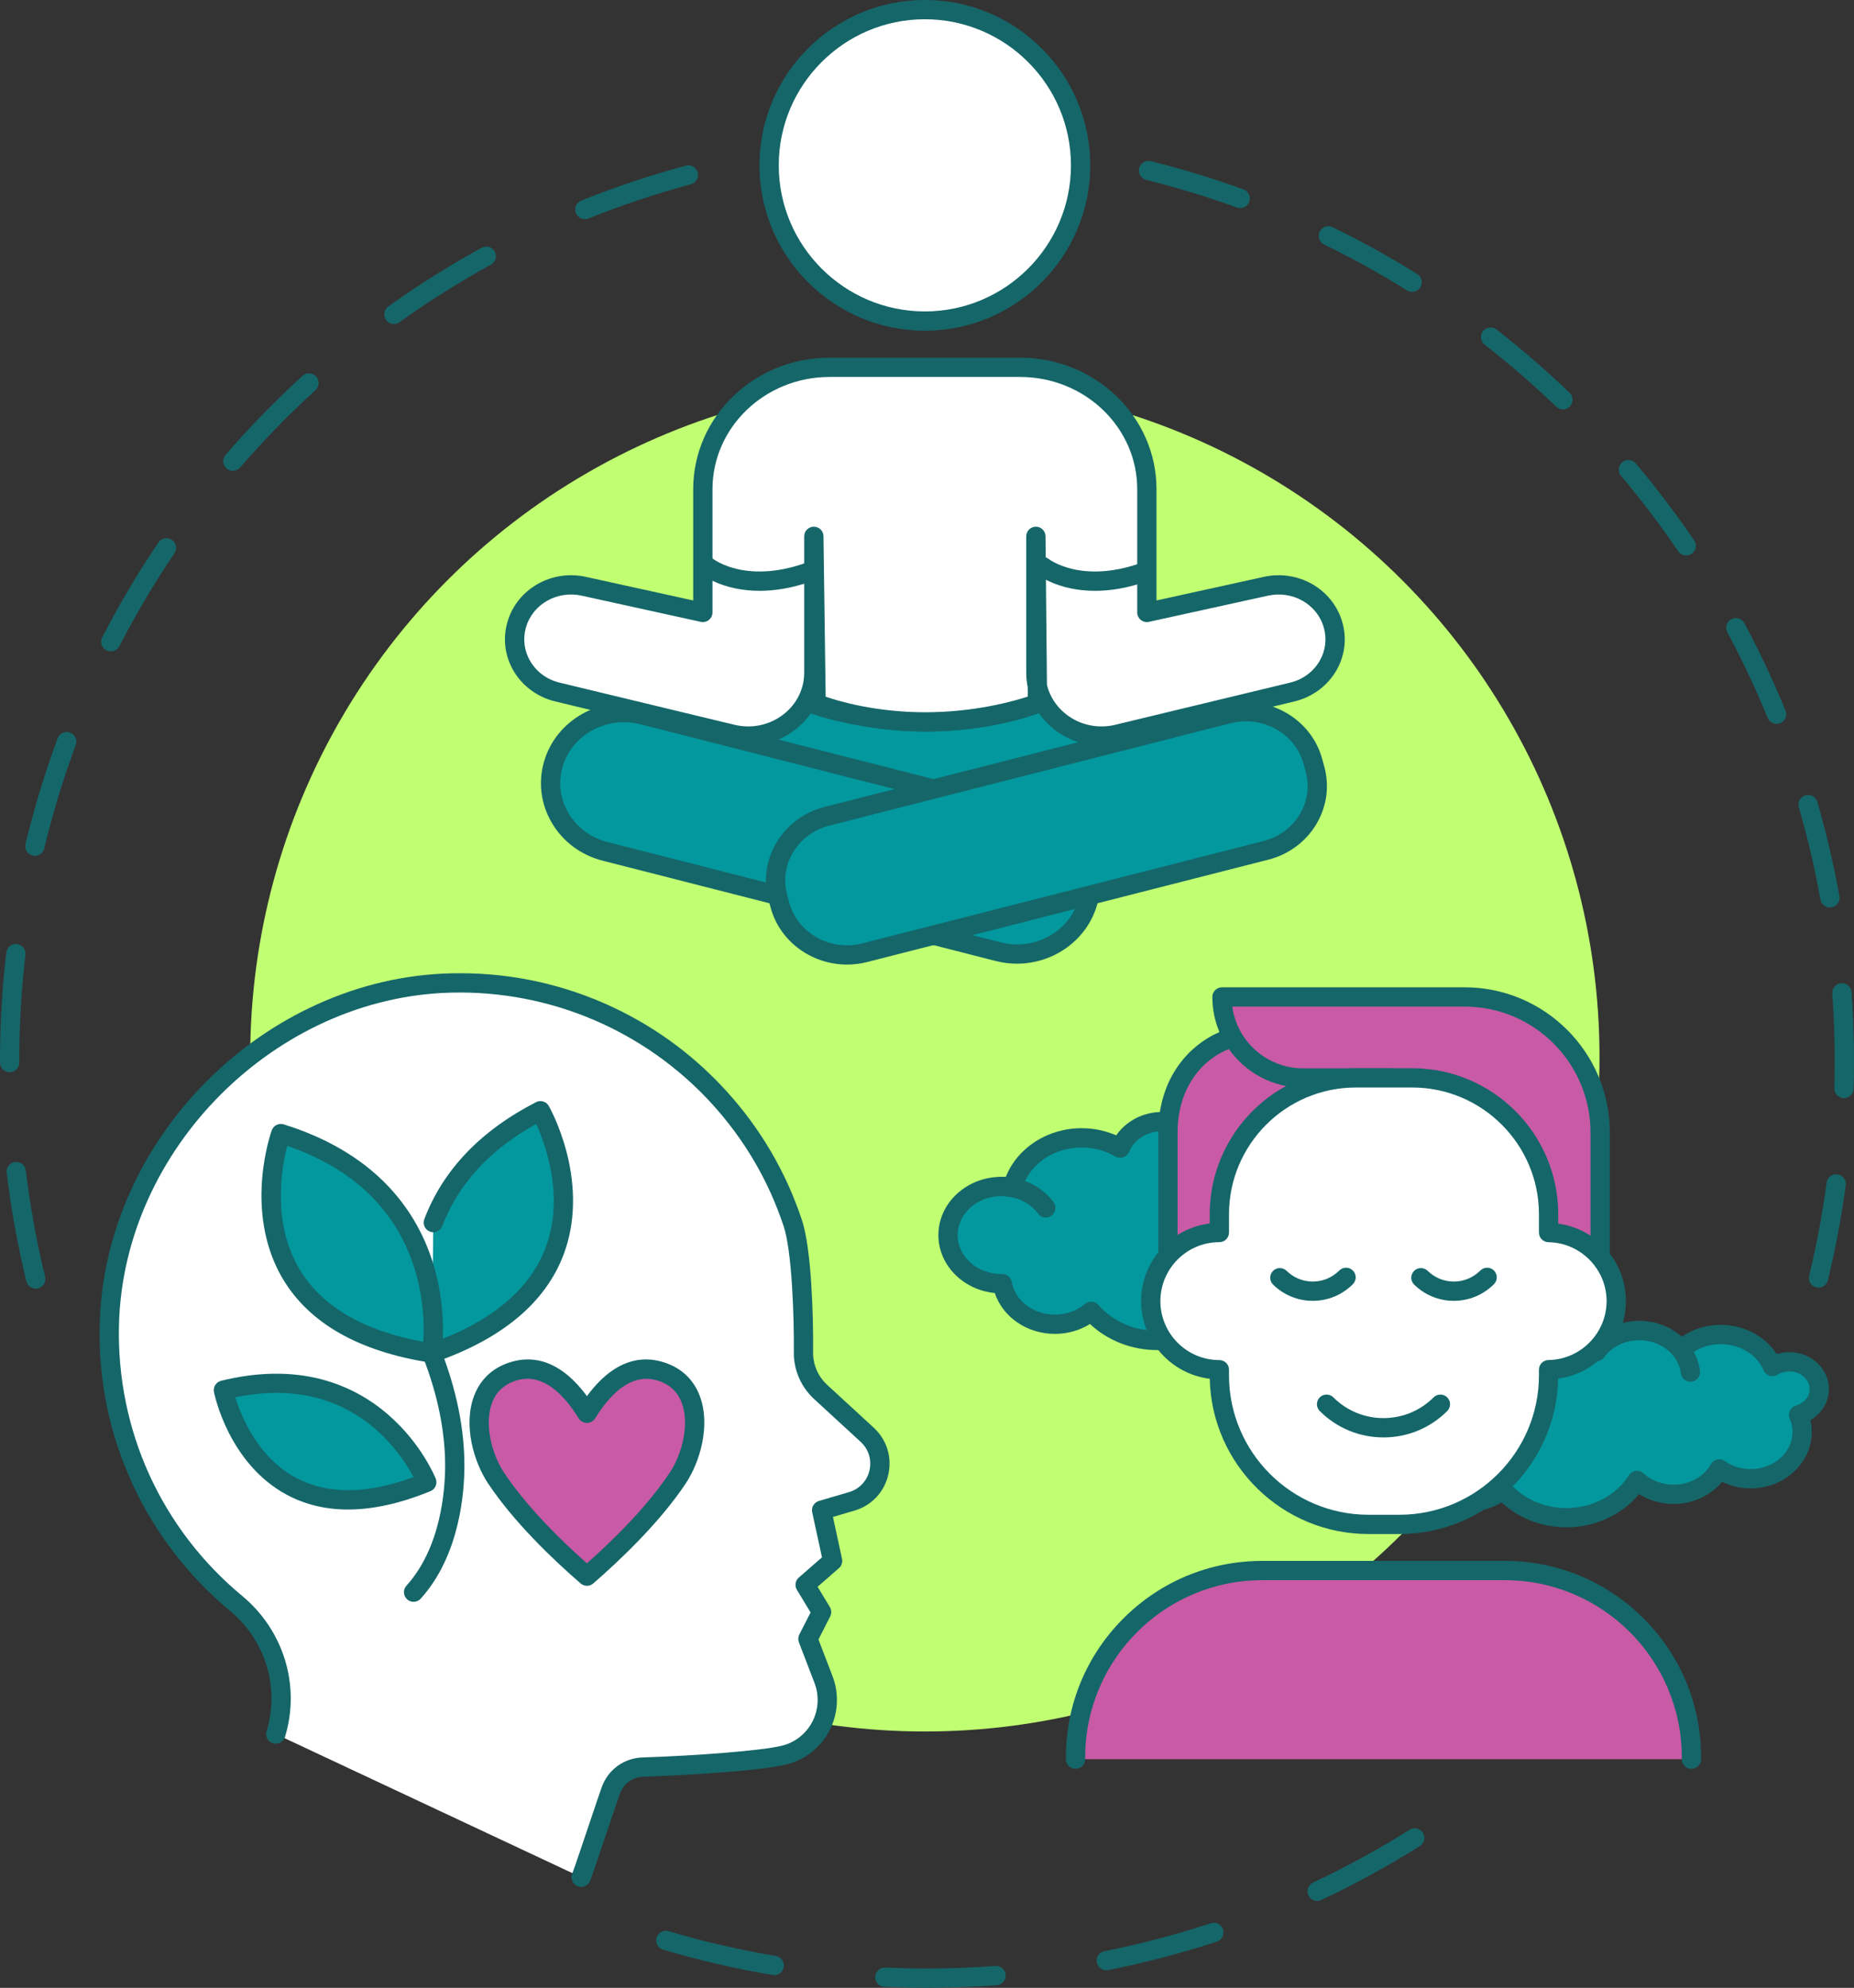 <?xml version="1.0" encoding="UTF-8" standalone="no"?><svg xmlns="http://www.w3.org/2000/svg" xmlns:xlink="http://www.w3.org/1999/xlink" fill="#000000" height="2255.3" preserveAspectRatio="xMidYMid meet" version="1" viewBox="948.4 872.4 2103.2 2255.3" width="2103.2" zoomAndPan="magnify"><rect x="948.4" y="872.4" width="2103.2" height="2255.3" fill="#333333" stroke="none"/><g><g><g id="change1_1"><circle cx="1997.563" cy="2071.509" fill="#c1ff72" r="765.333"/></g><g id="change2_4"><path d="M2000.037,3127.627c-0.013,0-0.025,0-0.038,0c-16.059,0-32.313-0.366-48.309-1.09 c-6.033-0.273-10.703-5.386-10.43-11.419s5.36-10.686,11.418-10.431c15.668,0.709,31.589,1.068,47.321,1.068 c0.011,0,0.026,0,0.037,0c25.807,0,51.881-0.968,77.51-2.875c6.017-0.447,11.269,4.07,11.717,10.094 c0.448,6.022-4.07,11.269-10.094,11.717C2053.006,3126.64,2026.381,3127.627,2000.037,3127.627z M1826.703,3113.264 c-0.601,0-1.209-0.05-1.821-0.152c-41.835-7.014-83.64-16.673-124.252-28.711c-5.791-1.716-9.093-7.802-7.377-13.592 c1.717-5.791,7.803-9.094,13.593-7.377c39.762,11.785,80.692,21.243,121.653,28.109c5.957,0.998,9.976,6.637,8.977,12.593 C1836.579,3109.479,1831.948,3113.264,1826.703,3113.264z M2203.352,3107.769c-5.114,0-9.684-3.605-10.716-8.813 c-1.173-5.925,2.678-11.679,8.603-12.853c40.716-8.065,81.337-18.725,120.734-31.683c5.742-1.887,11.918,1.235,13.806,6.973 c1.887,5.736-1.234,11.917-6.972,13.805c-40.241,13.234-81.731,24.122-123.318,32.36 C2204.772,3107.7,2204.056,3107.769,2203.352,3107.769z M2442.618,3029.087c-4.104,0-8.038-2.321-9.901-6.282 c-2.572-5.464-0.227-11.979,5.238-14.551c37.513-17.654,74.36-37.818,109.519-59.932c5.114-3.217,11.864-1.678,15.079,3.435 c3.216,5.112,1.678,11.863-3.435,15.079c-35.906,22.584-73.538,43.177-111.851,61.207 C2445.763,3028.751,2444.177,3029.087,2442.618,3029.087z" fill="#156669"/></g><g id="change2_5"><path d="M3011.353,2333.296c-0.854,0-1.722-0.101-2.588-0.311c-5.869-1.424-9.473-7.337-8.048-13.206 c8.413-34.662,15.086-70.199,19.835-105.626c0.803-5.986,6.306-10.186,12.292-9.385c5.986,0.802,10.188,6.305,9.386,12.292 c-4.851,36.181-11.666,72.477-20.259,107.878C3020.757,2329.939,3016.282,2333.296,3011.353,2333.296z M3040.215,2118.28 c-0.109,0-0.219-0.001-0.329-0.004c-6.037-0.179-10.786-5.217-10.607-11.254c0.304-10.281,0.458-20.711,0.458-31.001 c0-25.463-0.94-51.185-2.795-76.454c-0.442-6.023,4.082-11.265,10.105-11.707c6.025-0.447,11.265,4.083,11.707,10.106 c1.894,25.798,2.854,52.06,2.854,78.054c0,10.505-0.157,21.153-0.468,31.648C3050.965,2113.594,3046.105,2118.28,3040.215,2118.28 z M3024.266,1901.966c-5.194,0-9.802-3.715-10.751-9.006c-6.308-35.161-14.55-70.357-24.496-104.612 c-1.684-5.8,1.652-11.867,7.452-13.551c5.801-1.682,11.867,1.652,13.552,7.453c10.159,34.988,18.577,70.937,25.02,106.849 c1.066,5.945-2.888,11.628-8.833,12.695C3025.557,1901.91,3024.907,1901.966,3024.266,1901.966z M2963.801,1693.686 c-4.312,0-8.396-2.566-10.128-6.803c-13.48-33.004-28.877-65.69-45.763-97.148c-2.856-5.322-0.857-11.951,4.464-14.807 c5.321-2.857,11.95-0.857,14.808,4.463c17.245,32.13,32.971,65.513,46.739,99.222c2.283,5.591-0.397,11.975-5.989,14.258 C2966.579,1693.424,2965.178,1693.686,2963.801,1693.686z M2861.293,1502.66c-3.5,0-6.938-1.676-9.054-4.789 c-20.055-29.505-41.902-58.304-64.936-85.596c-3.895-4.616-3.312-11.515,1.305-15.411c4.617-3.895,11.515-3.311,15.41,1.304 c23.52,27.87,45.829,57.278,66.309,87.407c3.396,4.995,2.099,11.796-2.896,15.192 C2865.549,1502.047,2863.41,1502.66,2861.293,1502.66z M2721.413,1336.914c-2.729,0-5.46-1.014-7.581-3.055 c-25.738-24.763-53.062-48.446-81.209-70.392c-4.763-3.714-5.613-10.585-1.899-15.348c3.714-4.762,10.584-5.614,15.349-1.9 c28.741,22.41,56.642,46.593,82.924,71.878c4.353,4.188,4.486,11.11,0.299,15.462 C2727.148,1335.791,2724.282,1336.914,2721.413,1336.914z M2550.322,1203.54c-1.978,0-3.979-0.536-5.78-1.661 c-30.317-18.926-61.952-36.447-94.027-52.078c-5.429-2.646-7.686-9.192-5.039-14.621c2.646-5.43,9.192-7.684,14.621-5.04 c32.758,15.964,65.065,33.858,96.027,53.187c5.123,3.198,6.684,9.944,3.485,15.067 C2557.536,1201.715,2553.969,1203.54,2550.322,1203.54z M2355.278,1108.508c-1.239,0-2.5-0.212-3.732-0.66 c-33.567-12.192-68.168-22.733-102.839-31.332c-5.861-1.454-9.436-7.385-7.981-13.247c1.454-5.863,7.385-9.436,13.247-7.982 c35.412,8.783,70.753,19.55,105.04,32.002c5.677,2.062,8.607,8.335,6.545,14.012 C2363.944,1105.747,2359.748,1108.508,2355.278,1108.508z" fill="#156669"/></g><g id="change2_6"><path d="M988.92,2334.419c-4.925,0-9.396-3.35-10.615-8.347c-9.845-40.361-17.359-81.797-22.334-123.16 c-0.721-5.997,3.555-11.442,9.551-12.164c6-0.723,11.442,3.555,12.164,9.551c4.872,40.5,12.229,81.072,21.868,120.589 c1.431,5.868-2.165,11.784-8.033,13.215C990.65,2334.317,989.778,2334.419,988.92,2334.419z M959.329,2088.908 c-6.032,0-10.926-4.885-10.935-10.919l-0.002-1.96c0-41.067,2.393-82.431,7.111-122.951c0.698-5.999,6.131-10.288,12.127-9.598 c6,0.699,10.296,6.128,9.598,12.127c-4.621,39.684-6.964,80.197-6.964,120.414l0.002,1.936c0.009,6.04-4.879,10.943-10.919,10.952 C959.34,2088.908,959.334,2088.908,959.329,2088.908z M988.006,1843.35c-0.845,0-1.702-0.098-2.56-0.304 c-5.873-1.408-9.492-7.311-8.084-13.185c9.709-40.479,21.977-80.789,36.462-119.809c2.102-5.662,8.396-8.548,14.058-6.446 c5.662,2.102,8.548,8.396,6.446,14.058c-14.182,38.202-26.192,77.667-35.698,117.298 C997.428,1839.978,992.946,1843.35,988.006,1843.35z M1074.068,1611.435c-1.685,0-3.394-0.391-4.995-1.214 c-5.37-2.764-7.483-9.357-4.72-14.728c19.021-36.962,40.49-73.196,63.812-107.696c3.384-5.003,10.181-6.317,15.185-2.935 c5.003,3.382,6.318,10.18,2.935,15.184c-22.837,33.783-43.859,69.263-62.484,105.455 C1081.861,1609.27,1078.034,1611.435,1074.068,1611.435z M1212.553,1406.538c-2.535,0-5.081-0.876-7.148-2.665 c-4.568-3.951-5.069-10.857-1.118-15.425c27.206-31.456,56.582-61.616,87.314-89.643c4.463-4.07,11.38-3.75,15.449,0.711 c4.07,4.462,3.751,11.379-0.711,15.449c-30.096,27.447-58.866,56.984-85.508,87.79 C1218.667,1405.255,1215.618,1406.538,1212.553,1406.538z M1395.246,1239.945c-3.41,0-6.769-1.59-8.904-4.575 c-3.514-4.912-2.38-11.743,2.533-15.256c33.847-24.209,69.474-46.619,105.892-66.606c5.294-2.907,11.942-0.97,14.848,4.326 c2.906,5.294,0.969,11.942-4.326,14.848c-35.66,19.571-70.546,41.514-103.69,65.221 C1399.671,1239.282,1397.448,1239.945,1395.246,1239.945z M1611.89,1121.069c-4.333,0-8.434-2.592-10.149-6.858 c-2.253-5.604,0.462-11.973,6.065-14.226c38.584-15.519,78.507-28.857,118.661-39.645c5.829-1.567,11.832,1.891,13.398,7.724 c1.567,5.833-1.891,11.832-7.724,13.398c-39.312,10.562-78.399,23.62-116.175,38.814 C1614.629,1120.814,1613.248,1121.069,1611.89,1121.069z" fill="#156669"/></g></g><g><g><g id="change3_3"><path d="M1607.699,3002.226c6.17-16.391,28.96-85.795,33.689-98.76 c5.591-15.327,19.91-25.709,36.216-26.229c55.854-1.78,135.339-7.292,160.884-13.76c37.335-9.43,57.906-49.578,44.119-85.535 l-17.703-46.159l15.552-30.442l-18.695-30.883l31.159-27.188l-12.463-57.464l34.137-10.037 c33.034-9.706,43.016-51.674,17.868-75.277c0,0-27.422-25.308-53.07-48.822c-12.596-11.548-19.711-27.872-19.537-44.959 c0.42-41.257-2.074-116.267-12.044-146.389c-0.055-0.11-0.055-0.22-0.11-0.331c-17.758-53.549-46.6-102.079-83.77-142.833 c-74.823-81.971-183.491-132.49-303.854-129.53c-205.541,5.056-382.725,182.368-387.642,387.912 c-3.039,127.055,53.519,241.071,143.727,315.922c43.347,35.967,61.548,94.415,45.103,148.287L1607.699,3002.226z" fill="#ffffff"/></g><g id="change2_21"><path d="M1607.697,3013.164c-1.28,0-2.582-0.227-3.851-0.704c-5.652-2.128-8.51-8.435-6.382-14.087 c3.452-9.171,12.365-35.728,20.228-59.157c6.086-18.137,11.343-33.8,13.422-39.498c7.161-19.631,25.272-32.746,46.141-33.41 c58.047-1.851,135.169-7.512,158.548-13.432c14.678-3.708,27.108-13.572,34.11-27.066c7.066-13.618,7.971-29.639,2.482-43.952 l-17.702-46.158c-1.111-2.896-0.939-6.129,0.472-8.891l12.78-25.017l-15.54-25.67c-2.751-4.545-1.838-10.41,2.165-13.903 l26.292-22.942l-11.094-51.152c-1.215-5.603,2.103-11.192,7.602-12.81l34.137-10.037c11.694-3.436,20.363-12.571,23.191-24.437 c2.835-11.897-0.799-24-9.722-32.375c-0.207-0.19-27.636-25.502-52.977-48.734c-14.874-13.637-23.288-33.003-23.083-53.132 c0.428-42.046-2.261-114.593-11.414-142.607c-0.07-0.194-0.135-0.391-0.196-0.591c-17.143-51.683-44.549-98.405-81.459-138.875 c-75.592-82.813-183.306-128.743-295.505-125.966c-199.569,4.909-372.204,177.664-376.978,377.242 c-2.852,119.184,48.096,231.17,139.778,307.244c47.205,39.169,66.273,101.932,48.579,159.896 c-1.763,5.777-7.875,9.032-13.652,7.267c-5.776-1.763-9.03-7.875-7.266-13.652c15.112-49.506-1.227-103.155-41.626-136.678 c-46.417-38.515-84.372-87.68-109.762-142.182c-26.684-57.281-39.441-118.655-37.916-182.417 c1.235-51.648,12.91-102.398,34.698-150.839c20.964-46.606,50.263-88.921,87.085-125.769 c36.822-36.849,79.117-66.178,125.708-87.173c48.425-21.823,99.167-33.532,150.814-34.802 c60.396-1.48,118.819,9.895,173.648,33.826c52.88,23.08,99.496,56.478,138.552,99.264 c38.938,42.694,67.867,91.984,85.987,146.506c0.075,0.205,0.144,0.413,0.208,0.625c10.809,32.699,12.999,109.607,12.588,149.906 c-0.142,13.931,5.688,27.339,15.993,36.788c25.368,23.256,52.822,48.592,53.097,48.846 c14.782,13.874,20.774,33.833,16.097,53.456c-4.669,19.591-18.987,34.675-38.298,40.35l-24.376,7.167l10.307,47.524 c0.845,3.894-0.495,7.938-3.497,10.558l-24.235,21.147l13.937,23.021c1.961,3.24,2.106,7.265,0.383,10.638l-13.334,26.102 l15.958,41.608c7.725,20.147,6.453,42.692-3.49,61.856c-9.878,19.038-27.432,32.961-48.161,38.196 c-29.243,7.405-115.632,12.571-163.214,14.088c-11.889,0.379-22.208,7.855-26.291,19.046 c-1.981,5.432-7.447,21.719-13.234,38.962c-7.922,23.606-16.902,50.361-20.494,59.903 C1616.284,3010.462,1612.12,3013.164,1607.697,3013.164z M1837.145,2262.812c0.001,0.007,0.003,0.014,0.005,0.021 C1837.148,2262.825,1837.146,2262.818,1837.145,2262.812z M1858.356,2257.483c0.002,0.006,0.003,0.012,0.005,0.019 C1858.36,2257.495,1858.358,2257.489,1858.356,2257.483z" fill="#156669"/></g></g><g><g><g id="change4_9"><path d="M1432.547,2554.078c0,0-58.371-147.066-230.696-104.504 C1201.851,2449.574,1238.391,2633.679,1432.547,2554.078z" fill="#03989e"/></g><g id="change2_26"><path d="M1343.199,2585.009c-25.48,0-48.684-5.577-69.465-16.739 c-65.813-35.349-81.955-113.268-82.61-116.568c-1.137-5.731,2.432-11.344,8.104-12.746 c41.101-10.152,79.505-10.687,114.146-1.587c27.922,7.334,53.366,20.875,75.625,40.246 c37.705,32.813,53.076,70.826,53.711,72.428c2.21,5.569-0.472,11.879-6.016,14.152 C1402.859,2578.068,1371.614,2585.009,1343.199,2585.009z M1215.349,2457.727c6.429,20.833,25.26,68.009,68.884,91.356 c35.506,19.002,80.318,18.689,133.335-0.9c-6.7-12.552-20.661-34.887-43.595-54.647 C1331.396,2456.851,1278.076,2444.827,1215.349,2457.727z" fill="#156669"/></g></g><g><g id="change4_6"><path d="M1438.268,2407.537c233.774-81.224,123.188-274.947,123.188-274.947 c-69.265,35.595-104.547,82.202-121.49,126.901L1438.268,2407.537z" fill="#03989e"/></g><g id="change2_9"><path d="M1438.267,2418.476c-4.527,0-8.76-2.832-10.33-7.349c-1.982-5.705,1.036-11.937,6.741-13.919 c69.852-24.27,114.488-61.061,132.669-109.349c21.75-57.77-0.339-117.557-10.684-140.307 c-52.63,29.273-88.421,68.193-106.473,115.815c-2.141,5.647-8.454,8.491-14.102,6.35c-5.647-2.141-8.49-8.454-6.35-14.102 c21.125-55.733,63.759-100.396,126.717-132.751c5.205-2.673,11.595-0.777,14.496,4.305c0.497,0.87,12.253,21.658,20.269,52.601 c10.698,41.292,9.544,81.269-3.335,115.608c-20.534,54.745-69.666,95.957-146.029,122.489 C1440.669,2418.28,1439.458,2418.476,1438.267,2418.476z" fill="#156669"/></g></g><g id="change2_12"><path d="M1417.563,2689.721c-2.616,0-5.24-0.933-7.333-2.826c-4.479-4.051-4.826-10.967-0.774-15.446 c39.668-43.853,43.925-109.92,43.914-136.29c-0.017-39.139-8.525-80.738-25.288-123.644c-2.198-5.625,0.581-11.967,6.207-14.166 c5.626-2.199,11.967,0.581,14.166,6.207c17.757,45.449,26.77,89.723,26.787,131.593c0.013,28.904-4.792,101.476-49.565,150.971 C1423.517,2688.508,1420.545,2689.721,1417.563,2689.721z" fill="#156669"/></g><g><g id="change5_2"><path d="M1717.128,2549.466c-28.132,42.237-70.758,83.226-102.903,111.163 c-32.184-27.898-74.81-68.927-102.981-111.163c-24.937-37.444-33.08-107.189,21.82-121.879 c35.457-9.468,62.42,18.118,81.161,48.276c18.703-30.158,45.665-57.744,81.083-48.276 C1750.248,2442.277,1742.104,2512.022,1717.128,2549.466z" fill="#c95aa5"/></g><g id="change2_20"><path d="M1614.226,2671.564c-2.554,0-5.107-0.891-7.163-2.672 c-31.696-27.474-75.626-69.443-104.916-113.358c-16.442-24.689-28.441-66.339-15.941-99.458 c7.49-19.845,22.716-33.349,44.031-39.052c19.437-5.19,38.26-1.526,55.957,10.89c9.669,6.784,19.058,16.317,28.024,28.438 c8.949-12.115,18.329-21.647,27.997-28.435c17.687-12.42,36.5-16.084,55.918-10.893c21.341,5.706,36.581,19.221,44.072,39.083 c12.492,33.123,0.477,74.754-15.975,99.422l0,0c-29.081,43.661-73.059,85.742-104.831,113.355 C1619.342,2670.67,1616.784,2671.564,1614.226,2671.564z M1546.755,2436.695c-3.607,0-7.229,0.485-10.87,1.458 c-14.418,3.858-24.25,12.487-29.217,25.646c-9.342,24.751-0.19,58.782,13.678,79.606c25.812,38.701,64.011,76.219,93.87,102.676 c29.933-26.582,68.174-64.188,93.81-102.677c0.001-0.002,0.002-0.004,0.004-0.006c13.879-20.807,23.045-54.822,13.71-79.574 c-4.968-13.172-14.812-21.81-29.257-25.672c-23.904-6.388-47.111,8.236-68.965,43.475c-1.993,3.214-5.506,5.17-9.289,5.172 c-0.001,0-0.003,0-0.005,0c-3.781,0-7.292-1.952-9.288-5.164C1586.371,2451.76,1566.844,2436.695,1546.755,2436.695z" fill="#156669"/></g></g><g><g id="change4_8"><path d="M1438.268,2407.537c0,0,31.041-186.27-171.291-249.04 C1266.977,2158.497,1190.79,2369.153,1438.268,2407.537z" fill="#03989e"/></g><g id="change2_24"><path d="M1438.281,2418.474c-0.558,0-1.122-0.042-1.689-0.13 c-81.149-12.586-137.516-44.654-167.535-95.312c-18.673-31.513-26.73-70.603-23.299-113.043 c2.571-31.799,10.595-54.27,10.936-55.21c1.987-5.495,7.946-8.458,13.524-6.725c47.917,14.865,87.189,37.817,116.726,68.218 c23.781,24.476,41.263,53.724,51.962,86.932c18.138,56.296,10.484,104.124,10.149,106.132 C1448.164,2414.678,1443.536,2418.474,1438.281,2418.474z M1274.263,2172.393c-6.281,24.117-17.777,86.675,13.697,139.637 c25.174,42.362,72.448,70.177,140.608,82.771c1.066-16.446,1.094-49.475-10.755-85.737 C1396.53,2243.93,1348.266,2197.994,1274.263,2172.393z" fill="#156669"/></g></g></g></g><g><g><g><g id="change4_1"><path d="M2184.102,1888.9c-0.382,2.11-0.892,4.233-1.467,6.339 c-11.806,42.763-57.399,68.232-101.854,56.888l-72.051-18.391L2184.102,1888.9z" fill="#03989e"/></g><g id="change2_15"><path d="M2102.073,1965.746c-7.931,0-15.98-0.976-23.996-3.021l-72.052-18.391 c-5.852-1.494-9.385-7.448-7.891-13.3c1.494-5.852,7.449-9.386,13.3-7.891l72.051,18.391 c38.648,9.859,78.396-12.211,88.608-49.203c0.546-2.002,0.957-3.77,1.248-5.375c1.075-5.944,6.771-9.887,12.708-8.814 c5.942,1.075,9.889,6.765,8.813,12.708c-0.405,2.241-0.955,4.62-1.68,7.273 C2181.955,1938.795,2143.718,1965.746,2102.073,1965.746z" fill="#156669"/></g></g><g><g id="change4_4"><path d="M2125.336,1670.456c-132.252,47.209-256.757,0-256.757,0l-153.287,34.376l306.309,95.13 l323.251-109.106L2125.336,1670.456z" fill="#03989e"/></g><g id="change2_16"><path d="M2021.601,1810.897c-1.093,0-2.187-0.164-3.243-0.492l-306.31-95.131 c-4.73-1.469-7.882-5.934-7.683-10.883c0.199-4.95,3.701-9.146,8.534-10.231l153.288-34.375c2.088-0.47,4.269-0.313,6.27,0.445 c0.296,0.111,30.935,11.537,76.91,17.157c42.145,5.152,106.248,6.346,172.293-17.231c1.501-0.535,3.101-0.737,4.688-0.589 l219.516,20.4c5.143,0.478,9.25,4.489,9.85,9.618c0.601,5.13-2.471,9.98-7.364,11.632l-323.251,109.106 C2023.964,1810.706,2022.783,1810.897,2021.601,1810.897z M1757.657,1706.538l263.804,81.929l271.065-91.492l-165.813-15.409 c-69.516,24.265-136.526,22.913-180.694,17.445c-40.246-4.983-68.868-14.005-78.133-17.193L1757.657,1706.538z" fill="#156669"/></g></g><g><g id="change3_2"><path d="M2125.336,1670.456l-1.829-189.554v154.787c0,46.71,45.641,80.975,92.745,69.615l198.209-47.783 c35.004-8.446,55.851-43.004,46.099-76.429l-0.048-0.149c-9.221-31.648-42.658-50.746-75.95-43.418l-135.146,29.719v-139.837 c0-76.368-64.365-138.261-143.76-138.261h-216.181c-79.395,0-143.76,61.893-143.76,138.261v139.837l-135.146-29.719 c-33.292-7.328-66.733,11.77-75.95,43.418l-0.052,0.149c-9.748,33.425,11.099,67.983,46.103,76.429l198.209,47.783 c47.104,11.36,92.745-22.905,92.745-69.615v-154.787l2.585,189.554c0,0,49.171,20.868,123.357,20.973 C2071.749,1691.534,2125.336,1670.456,2125.336,1670.456z" fill="#ffffff"/></g><g id="change2_19"><path d="M2197.84,1718.444c-19.394,0-38.242-6.413-53.768-18.64 c-6.731-5.301-12.498-11.462-17.187-18.254c-11.553,4.185-61.686,20.814-128.764,20.814c-0.193,0-0.381,0-0.574,0 c-75.533-0.107-125.522-20.955-127.614-21.842c-0.258-0.109-0.51-0.228-0.756-0.355c-4.85,7.341-10.935,13.979-18.121,19.638 c-21.101,16.617-48.343,22.497-74.744,16.13l-198.208-47.783c-19.983-4.822-37.216-17.553-47.285-34.93 c-9.801-16.917-12.2-36.518-6.754-55.192c0.042-0.144,0.087-0.286,0.134-0.427c10.947-37.03,49.854-59.31,88.717-50.758 l121.86,26.797v-126.235c0-82.268,69.396-149.197,154.696-149.197h216.181c85.3,0,154.696,66.929,154.696,149.197v126.235 l121.862-26.797c38.896-8.562,77.85,13.779,88.751,50.88l0.004,0.011c0.031,0.097,0.062,0.195,0.09,0.292 c5.448,18.674,3.052,38.275-6.749,55.191c-10.067,17.378-27.302,30.11-47.284,34.931l-198.21,47.784 C2211.84,1717.617,2204.804,1718.444,2197.84,1718.444z M2136.07,1649.411c3.111,12.918,10.587,24.59,21.534,33.211 c15.802,12.443,36.242,16.834,56.085,12.051l198.208-47.784c14.405-3.476,26.298-12.224,33.487-24.633 c6.75-11.651,8.423-25.128,4.718-37.965c-0.031-0.096-0.061-0.192-0.089-0.289c-7.63-26.182-35.345-41.906-63.101-35.797 l-135.148,29.718c-3.235,0.713-6.619-0.082-9.201-2.158c-2.581-2.076-4.083-5.21-4.083-8.522v-139.837 c0-70.208-59.585-127.326-132.825-127.326h-216.181c-73.24,0-132.825,57.118-132.825,127.326v139.837 c0,3.313-1.501,6.447-4.083,8.522c-2.581,2.076-5.964,2.871-9.201,2.158l-135.146-29.718 c-27.76-6.114-55.477,9.613-63.102,35.795c-0.04,0.135-0.082,0.27-0.126,0.403c-3.662,12.804-1.977,26.236,4.754,37.853 c7.189,12.409,19.083,21.157,33.488,24.633l198.207,47.783c19.843,4.787,40.284,0.393,56.085-12.05 c14.719-11.592,23.161-28.698,23.161-46.934v-154.787c0-6.011,4.851-10.895,10.861-10.936 c5.997-0.004,10.928,4.776,11.009,10.787l2.482,182.069c15.416,5.335,56.874,17.592,112.54,17.671c0.173,0,0.357,0,0.531,0 c55.678,0,99.723-12.397,116.216-17.777l-0.104-10.769c-1.09-5.297-1.65-10.739-1.65-16.259v-154.787 c0-6.019,4.864-10.906,10.883-10.936c0.018,0,0.036,0,0.054,0c5.995,0,10.876,4.829,10.935,10.83L2136.07,1649.411z" fill="#156669"/></g></g><g><g id="change4_2"><path d="M1829.506,1888l-194.555-49.641c-44.471-11.344-70.946-55.208-59.144-97.951 c11.806-42.759,57.399-68.232,101.854-56.888l325.894,83.15L1829.506,1888z" fill="#03989e"/></g><g id="change2_1"><path d="M1829.514,1898.938c-0.895,0-1.804-0.111-2.711-0.342l-194.555-49.641 c-24.896-6.351-45.542-21.799-58.135-43.5c-12.064-20.79-15.206-44.924-8.846-67.957 c13.361-48.391,64.998-77.358,115.099-64.574l325.894,83.15c5.852,1.493,9.386,7.448,7.893,13.3s-7.446,9.386-13.3,7.893 l-325.894-83.15c-38.643-9.863-78.395,12.211-88.609,49.203c-4.783,17.323-2.411,35.491,6.681,51.159 c9.62,16.578,25.468,28.398,44.625,33.285l194.555,49.641c5.852,1.493,9.386,7.448,7.893,13.3 C1838.841,1895.648,1834.393,1898.938,1829.514,1898.938z" fill="#156669"/></g></g><g><g id="change4_7"><path d="M1929.375,1953.281l454.914-116.076c41.951-10.705,66.93-52.081,55.811-92.435l-2.42-8.727 c-11.127-40.355-54.155-64.377-96.105-53.677l-454.914,116.08c-41.951,10.701-66.93,52.077-55.799,92.435l2.404,8.727 C1844.396,1939.948,1887.42,1963.986,1929.375,1953.281z" fill="#03989e"/></g><g id="change2_22"><path d="M1909.277,1966.749c-39.573,0-75.895-25.602-86.553-64.231l-2.406-8.731 c-6.042-21.909-3.051-44.86,8.422-64.623c11.964-20.61,31.575-35.283,55.217-41.313l454.913-116.08 c47.624-12.146,96.673,15.382,109.352,61.366l2.416,8.712c6.041,21.926,3.047,44.876-8.428,64.638 c-11.966,20.61-31.576,35.282-55.217,41.315l-454.915,116.076C1924.465,1965.82,1916.81,1966.749,1909.277,1966.749z M1926.671,1942.685l2.704,10.596L1926.671,1942.685l454.914-116.076c17.904-4.569,32.718-15.615,41.711-31.105 c8.502-14.642,10.725-31.628,6.261-47.83l-2.415-8.71c-9.539-34.596-46.711-55.224-82.864-46.002l-454.913,116.08 c-17.905,4.567-32.718,15.613-41.709,31.102c-8.5,14.642-10.72,31.628-6.252,47.831l2.405,8.729 C1853.348,1931.28,1890.521,1951.91,1926.671,1942.685z" fill="#156669"/></g></g><g><g id="change3_5"><path d="M1866.167,1521.273c-74.375,26.756-115.441-6.122-115.441-6.122L1866.167,1521.273z" fill="#ffffff"/></g><g id="change2_14"><path d="M1810.122,1542.728c-41.781,0-64.898-17.974-66.23-19.041 c-4.715-3.774-5.477-10.656-1.702-15.371c3.774-4.715,10.657-5.477,15.371-1.702c0.03,0.022,9.424,7.205,26.878,11.32 c23.2,5.469,50.18,3.065,78.027-6.952c5.682-2.044,11.948,0.905,13.992,6.588c2.044,5.683-0.905,11.947-6.588,13.992 C1847.031,1539.778,1827.045,1542.728,1810.122,1542.728z" fill="#156669"/></g></g><g><g id="change3_4"><path d="M2246.682,1521.273c-74.375,26.756-115.441-6.122-115.441-6.122L2246.682,1521.273z" fill="#ffffff"/></g><g id="change2_13"><path d="M2190.637,1542.728c-41.781,0-64.898-17.974-66.231-19.041 c-4.715-3.774-5.477-10.656-1.702-15.371c3.775-4.715,10.656-5.476,15.372-1.702c0.029,0.022,9.424,7.205,26.878,11.32 c23.196,5.469,50.181,3.065,78.026-6.952c5.683-2.045,11.947,0.906,13.992,6.588c2.045,5.683-0.905,11.947-6.588,13.992 C2227.546,1539.778,2207.56,1542.728,2190.637,1542.728z" fill="#156669"/></g></g></g><g><g id="change3_1"><circle cx="1997.567" cy="1059.986" fill="#ffffff" r="176.677"/></g><g id="change2_2"><path d="M1997.566,1247.599c-103.45,0-187.613-84.163-187.613-187.613s84.163-187.613,187.613-187.613 c103.45,0,187.613,84.163,187.613,187.613S2101.016,1247.599,1997.566,1247.599z M1997.566,894.244 c-91.39,0-165.742,74.352-165.742,165.742c0,91.39,74.352,165.742,165.742,165.742s165.742-74.352,165.742-165.742 C2163.308,968.596,2088.957,894.244,1997.566,894.244z" fill="#156669"/></g></g></g><g><g><g><g id="change4_3"><path d="M2266.431,2144.931c-21.759,0-40.143,12.577-47.263,30.122 c-12.61-7.392-27.589-11.731-43.706-11.731c-38.128,0-70.007,24.036-78.541,56.34c-4.012-0.76-8.167-1.169-12.428-1.169 c-33.494,0-60.646,24.701-60.646,55.171c0,30.47,27.152,55.171,60.646,55.171c0.305,0,0.599-0.038,0.903-0.041 c4.803,26.104,29.685,46.017,59.743,46.017c15.876,0,30.281-5.594,41.091-14.677c17.592,20.126,44.687,33.068,75.147,33.068 c20.076,0,38.691-5.618,54.082-15.214L2266.431,2144.931z" fill="#03989e"/></g><g id="change2_3"><path d="M2261.377,2404.137c-29.038,0-56.364-10.682-76.438-29.6c-11.73,7.28-25.537,11.21-39.8,11.21 c-31.743,0-59.091-19.032-68.269-46.348c-35.899-3.526-63.959-31.662-63.959-65.735c0-36.452,32.111-66.107,71.582-66.107 c1.622,0,3.247,0.051,4.87,0.154c13.103-33.005,47.162-55.325,86.099-55.325c13.61,0,26.966,2.786,39.192,8.122 c11.119-16.212,30.65-26.513,51.776-26.513c6.04,0,10.936,4.896,10.936,10.936s-4.896,10.936-10.936,10.936 c-16.554,0-31.475,9.363-37.131,23.299c-1.194,2.942-3.608,5.221-6.615,6.242c-3.004,1.021-6.308,0.687-9.049-0.92 c-11.414-6.692-24.615-10.23-38.174-10.23c-32.521,0-60.471,19.82-67.968,48.198c-1.467,5.547-6.964,9.025-12.61,7.951 c-3.423-0.649-6.919-0.978-10.391-0.978c-27.411,0-49.711,19.844-49.711,44.236c0,24.333,22.195,44.141,49.517,44.235 c0.354-0.022,0.652-0.036,0.956-0.04c0.048-0.001,0.095-0.001,0.143-0.001c5.269,0,9.798,3.762,10.753,8.957 c3.951,21.475,24.554,37.061,48.988,37.061c12.664,0,24.759-4.302,34.056-12.114c4.562-3.833,11.351-3.31,15.269,1.176 c16.292,18.639,40.682,29.329,66.914,29.329c17.368,0,34.069-4.688,48.297-13.558c5.127-3.194,11.871-1.63,15.065,3.495 c3.195,5.125,1.63,11.87-3.495,15.065C2303.542,2398.304,2282.84,2404.137,2261.377,2404.137z" fill="#156669"/></g></g><g id="change2_17"><path d="M2134.791,2253.754c-3.343,0-6.643-1.527-8.788-4.417c-7.237-9.746-18.235-16.462-30.967-18.911 c-5.931-1.141-9.814-6.874-8.674-12.804c1.142-5.93,6.874-9.812,12.805-8.673c18.12,3.485,33.887,13.198,44.395,27.35 c3.601,4.849,2.589,11.698-2.26,15.299C2139.342,2253.052,2137.056,2253.754,2134.791,2253.754z" fill="#156669"/></g><g id="change2_18"><path d="M2097.113,2230.625c-0.686,0-1.381-0.064-2.079-0.199c-3.438-0.662-6.983-0.998-10.54-0.998 c-6.04,0-10.936-4.896-10.936-10.936s4.896-10.936,10.936-10.936c4.94,0,9.878,0.468,14.675,1.392 c5.931,1.141,9.813,6.875,8.671,12.805C2106.833,2226.986,2102.25,2230.625,2097.113,2230.625z" fill="#156669"/></g></g><g><g><g id="change4_10"><path d="M2587.781,2571.12c7.776,3.506,16.539,5.478,25.813,5.478c15.27,0,29.125-5.381,39.522-14.117 c16.92,19.358,42.981,31.805,72.279,31.805c34.287,0,64.143-17.038,80.077-42.275c10.572,9.716,25.231,15.742,41.445,15.742 c22.602,0,42.16-11.716,51.845-28.817c9.864,6.95,22.209,11.129,35.651,11.129c32.216,0,58.331-23.758,58.331-53.065 c0-6.837-1.471-13.35-4.06-19.352c13.607-4.05,23.504-15.559,23.504-29.291c0-17.096-15.234-30.955-34.026-30.955 c-7.072,0-13.636,1.968-19.078,5.327c-9.283-21.243-32.038-36.281-58.697-36.281c-17.761,0-33.785,6.688-45.265,17.42 c-10.609-13.219-27.723-21.842-47.092-21.842c-11.18,0-21.587,2.912-30.461,7.873c-2.46-9.841-8.508-18.442-16.831-24.583 L2587.781,2571.12z" fill="#03989e"/></g><g id="change2_27"><path d="M2725.395,2605.222c-27.926,0-54.21-10.23-73.573-28.364 c-11.289,6.935-24.541,10.676-38.228,10.676c-10.628,0-20.824-2.168-30.308-6.443c-5.506-2.482-7.957-8.958-5.476-14.464 c2.482-5.505,8.96-7.958,14.464-5.475c6.64,2.993,13.813,4.511,21.319,4.511c12.083,0,23.62-4.103,32.487-11.554 c4.562-3.833,11.35-3.31,15.269,1.176c15.591,17.836,38.935,28.066,64.045,28.066c29.212,0,56.353-14.246,70.83-37.177 c1.731-2.743,4.591-4.575,7.806-5.002c3.216-0.426,6.454,0.595,8.841,2.789c9.022,8.292,21.113,12.858,34.046,12.858 c17.98,0,34.2-8.917,42.329-23.271c1.521-2.687,4.107-4.605,7.12-5.281c3.014-0.676,6.171-0.048,8.694,1.73 c8.479,5.975,18.63,9.133,29.353,9.133c26.134,0,47.396-18.899,47.396-42.13c0-5.096-1.065-10.15-3.167-15.021 c-1.237-2.869-1.188-6.13,0.135-8.961s3.793-4.96,6.788-5.852c9.383-2.792,15.688-10.351,15.688-18.81 c0-11.039-10.358-20.019-23.091-20.019c-4.805,0-9.415,1.278-13.332,3.697c-2.695,1.663-5.979,2.078-9.007,1.133 c-3.024-0.945-5.49-3.156-6.759-6.059c-7.891-18.057-26.998-29.725-48.677-29.725c-14.391,0-27.813,5.14-37.798,14.474 c-2.224,2.078-5.212,3.138-8.248,2.919c-3.036-0.217-5.844-1.689-7.749-4.063c-8.92-11.115-23.336-17.751-38.563-17.751 c-8.851,0-17.538,2.242-25.123,6.483c-2.972,1.663-6.549,1.844-9.676,0.493c-3.126-1.351-5.444-4.081-6.271-7.385 c-1.79-7.161-6.306-13.708-12.714-18.437c-4.86-3.586-5.894-10.433-2.308-15.292s10.433-5.892,15.292-2.307 c6.875,5.072,12.438,11.507,16.308,18.742c7.811-2.744,16.106-4.167,24.491-4.167c17.962,0,35.243,6.584,48.061,17.989 c12.729-8.808,28.109-13.567,44.297-13.567c26.399,0,50.232,12.705,63.482,33.118c4.573-1.428,9.39-2.163,14.292-2.163 c24.792,0,44.962,18.792,44.962,41.89c0,14.613-8.101,27.79-20.979,35.308c1.021,4.381,1.536,8.839,1.536,13.335 c0,35.29-31.073,64.001-69.267,64.001c-11.467,0-22.508-2.563-32.46-7.481c-12.97,15.741-33.168,25.169-55.036,25.169 c-14.185,0-27.729-3.919-39.175-11.202C2788.36,2591.006,2757.825,2605.222,2725.395,2605.222z" fill="#156669"/></g></g><g><g id="change4_5"><path d="M2759.187,2406.071c10.416-14.479,28.402-24.045,48.844-24.045 c29.99,0,54.695,20.59,57.963,47.079L2759.187,2406.071z" fill="#03989e"/></g><g id="change2_7"><path d="M2865.98,2440.042c-5.442,0-10.156-4.058-10.84-9.598c-2.637-21.369-22.89-37.483-47.11-37.483 c-16.243,0-31.184,7.288-39.966,19.496c-3.528,4.903-10.363,6.015-15.263,2.491c-4.903-3.527-6.019-10.361-2.491-15.264 c12.881-17.905,34.458-28.595,57.72-28.595c35.245,0,64.83,24.365,68.817,56.675c0.739,5.994-3.521,11.453-9.515,12.193 C2866.878,2440.014,2866.426,2440.041,2865.98,2440.042z" fill="#156669"/></g></g></g><g><g><g id="change5_3"><path d="M2346.861,2049.307c-41.446,13.015-73.514,51.431-73.514,107.499v140.232l490.288,1.53V2157.29 c0-84.953-68.863-153.815-153.815-153.815h-275.185c0,50.763,41.158,91.929,91.93,91.929h102.142L2346.861,2049.307z" fill="#c95aa5"/></g><g id="change2_11"><path d="M2763.635,2309.503c-0.012,0-0.022,0-0.034,0l-490.288-1.53 c-6.026-0.019-10.901-4.909-10.901-10.936v-140.232c0-28.861,8.054-55.247,23.29-76.304 c11.884-16.424,27.635-29.112,46.027-37.183c-5.169-12.259-8.029-25.725-8.029-39.843c0-6.04,4.896-10.936,10.936-10.936 h275.185c90.844,0,164.751,73.907,164.751,164.75v141.278c0,2.906-1.156,5.693-3.215,7.745 C2769.306,2308.356,2766.529,2309.503,2763.635,2309.503z M2284.283,2286.136l468.417,1.462V2157.29 c0-78.784-64.096-142.879-142.88-142.879h-263.514c5.354,39.508,39.307,70.058,80.26,70.058h102.142 c6.04,0,10.936,4.896,10.936,10.936s-4.896,10.936-10.936,10.936h-102.142c-34.758,0-65.544-17.326-84.174-43.797 c-36.059,14.845-58.109,50.218-58.109,94.263V2286.136z" fill="#156669"/></g></g><g><g id="change3_6"><path d="M2331.646,2270.753v-20.666c0-85.506,69.317-154.815,154.823-154.815h63.862 c85.499,0,154.816,69.31,154.816,154.815v20.727c42.469,0.591,76.726,35.151,76.726,77.764c0,42.605-34.257,77.18-76.726,77.771 v6.341c0,93.445-75.749,169.201-169.194,169.201h-35.113c-93.438,0-169.194-75.756-169.194-169.201v-6.289 c-42.976,0-77.824-34.848-77.824-77.824C2253.823,2305.602,2288.67,2270.753,2331.646,2270.753z" fill="#ffffff"/></g><g id="change2_25"><path d="M2535.954,2612.827h-35.113c-97.99,0-177.957-78.662-180.087-176.154 c-43.823-5.385-77.866-42.839-77.866-88.095c0-45.242,34.021-82.686,77.823-88.09v-10.4 c0-91.396,74.359-165.751,165.759-165.751h63.862c91.396,0,165.751,74.355,165.751,165.751v10.589 c19.347,2.609,37.206,11.481,51.132,25.575c16.505,16.704,25.594,38.838,25.594,62.326c0,23.485-9.089,45.62-25.593,62.327 c-13.938,14.108-31.81,22.985-51.172,25.587C2714.008,2534.068,2634.004,2612.827,2535.954,2612.827z M2486.469,2106.208 c-79.34,0-143.888,64.544-143.888,143.88v20.666c0,6.04-4.896,10.936-10.936,10.936c-36.882,0-66.888,30.006-66.888,66.889 c0,36.882,30.006,66.889,66.888,66.889c6.04,0,10.936,4.896,10.936,10.936v6.288c0,87.268,70.994,158.266,158.259,158.266 h35.113c87.264,0,158.258-70.998,158.258-158.266v-6.341c0-5.98,4.804-10.852,10.783-10.935 c36.36-0.506,65.942-30.489,65.942-66.837c0-36.344-29.582-66.323-65.942-66.829c-5.979-0.083-10.783-4.954-10.783-10.935 v-20.727c0-79.335-64.544-143.88-143.88-143.88H2486.469z" fill="#156669"/></g></g><g id="change2_23"><path d="M2517.848,2503.214c-27.313,0-52.992-10.637-72.307-29.952c-4.271-4.271-4.271-11.195,0-15.466 c4.27-4.271,11.195-4.271,15.465,0c31.345,31.344,82.342,31.343,113.685,0c4.27-4.271,11.195-4.271,15.465,0 c4.271,4.271,4.271,11.195,0,15.466C2570.841,2492.577,2545.162,2503.214,2517.848,2503.214z" fill="#156669"/></g><g fill="#156669" id="change2_10"><path d="M2597.65,2348.25c-16.899,0-32.884-6.539-45.009-18.412c-4.315-4.226-4.388-11.149-0.162-15.464 c4.225-4.316,11.148-4.389,15.465-0.163c8.013,7.846,18.563,12.167,29.706,12.167c11.317,0,21.985-4.438,30.039-12.498 c4.27-4.271,11.193-4.275,15.465-0.005c4.272,4.269,4.275,11.193,0.006,15.465 C2630.975,2341.535,2614.813,2348.25,2597.65,2348.25z"/><path d="M2437.627,2348.25c-16.9,0-32.884-6.539-45.008-18.412c-4.315-4.226-4.388-11.149-0.161-15.464 c4.225-4.315,11.148-4.388,15.464-0.162c8.012,7.846,18.562,12.167,29.705,12.167c11.318,0,21.986-4.438,30.04-12.498 c4.271-4.271,11.194-4.275,15.465-0.005c4.272,4.269,4.275,11.193,0.006,15.465 C2470.954,2341.535,2454.791,2348.25,2437.627,2348.25z"/></g><g><g id="change5_1"><path d="M2867.172,2868.294v-2.233c0-116.983-94.833-211.816-211.816-211.816H2380.34 c-116.983,0-211.816,94.833-211.816,211.816v2.233H2867.172z" fill="#c95aa5"/></g><g id="change2_8"><path d="M2867.171,2879.229c-6.04,0-10.936-4.896-10.936-10.936v-2.233 c0-110.766-90.115-200.881-200.881-200.881H2380.34c-110.766,0-200.881,90.115-200.881,200.881v2.233 c0,6.04-4.896,10.936-10.936,10.936s-10.936-4.896-10.936-10.936v-2.233c0-59.499,23.17-115.437,65.242-157.509 c42.072-42.072,98.011-65.243,157.51-65.243h275.015c59.499,0,115.438,23.17,157.51,65.243 c42.072,42.073,65.242,98.01,65.242,157.509v2.233C2878.107,2874.334,2873.211,2879.229,2867.171,2879.229z" fill="#156669"/></g></g></g></g></g></svg>